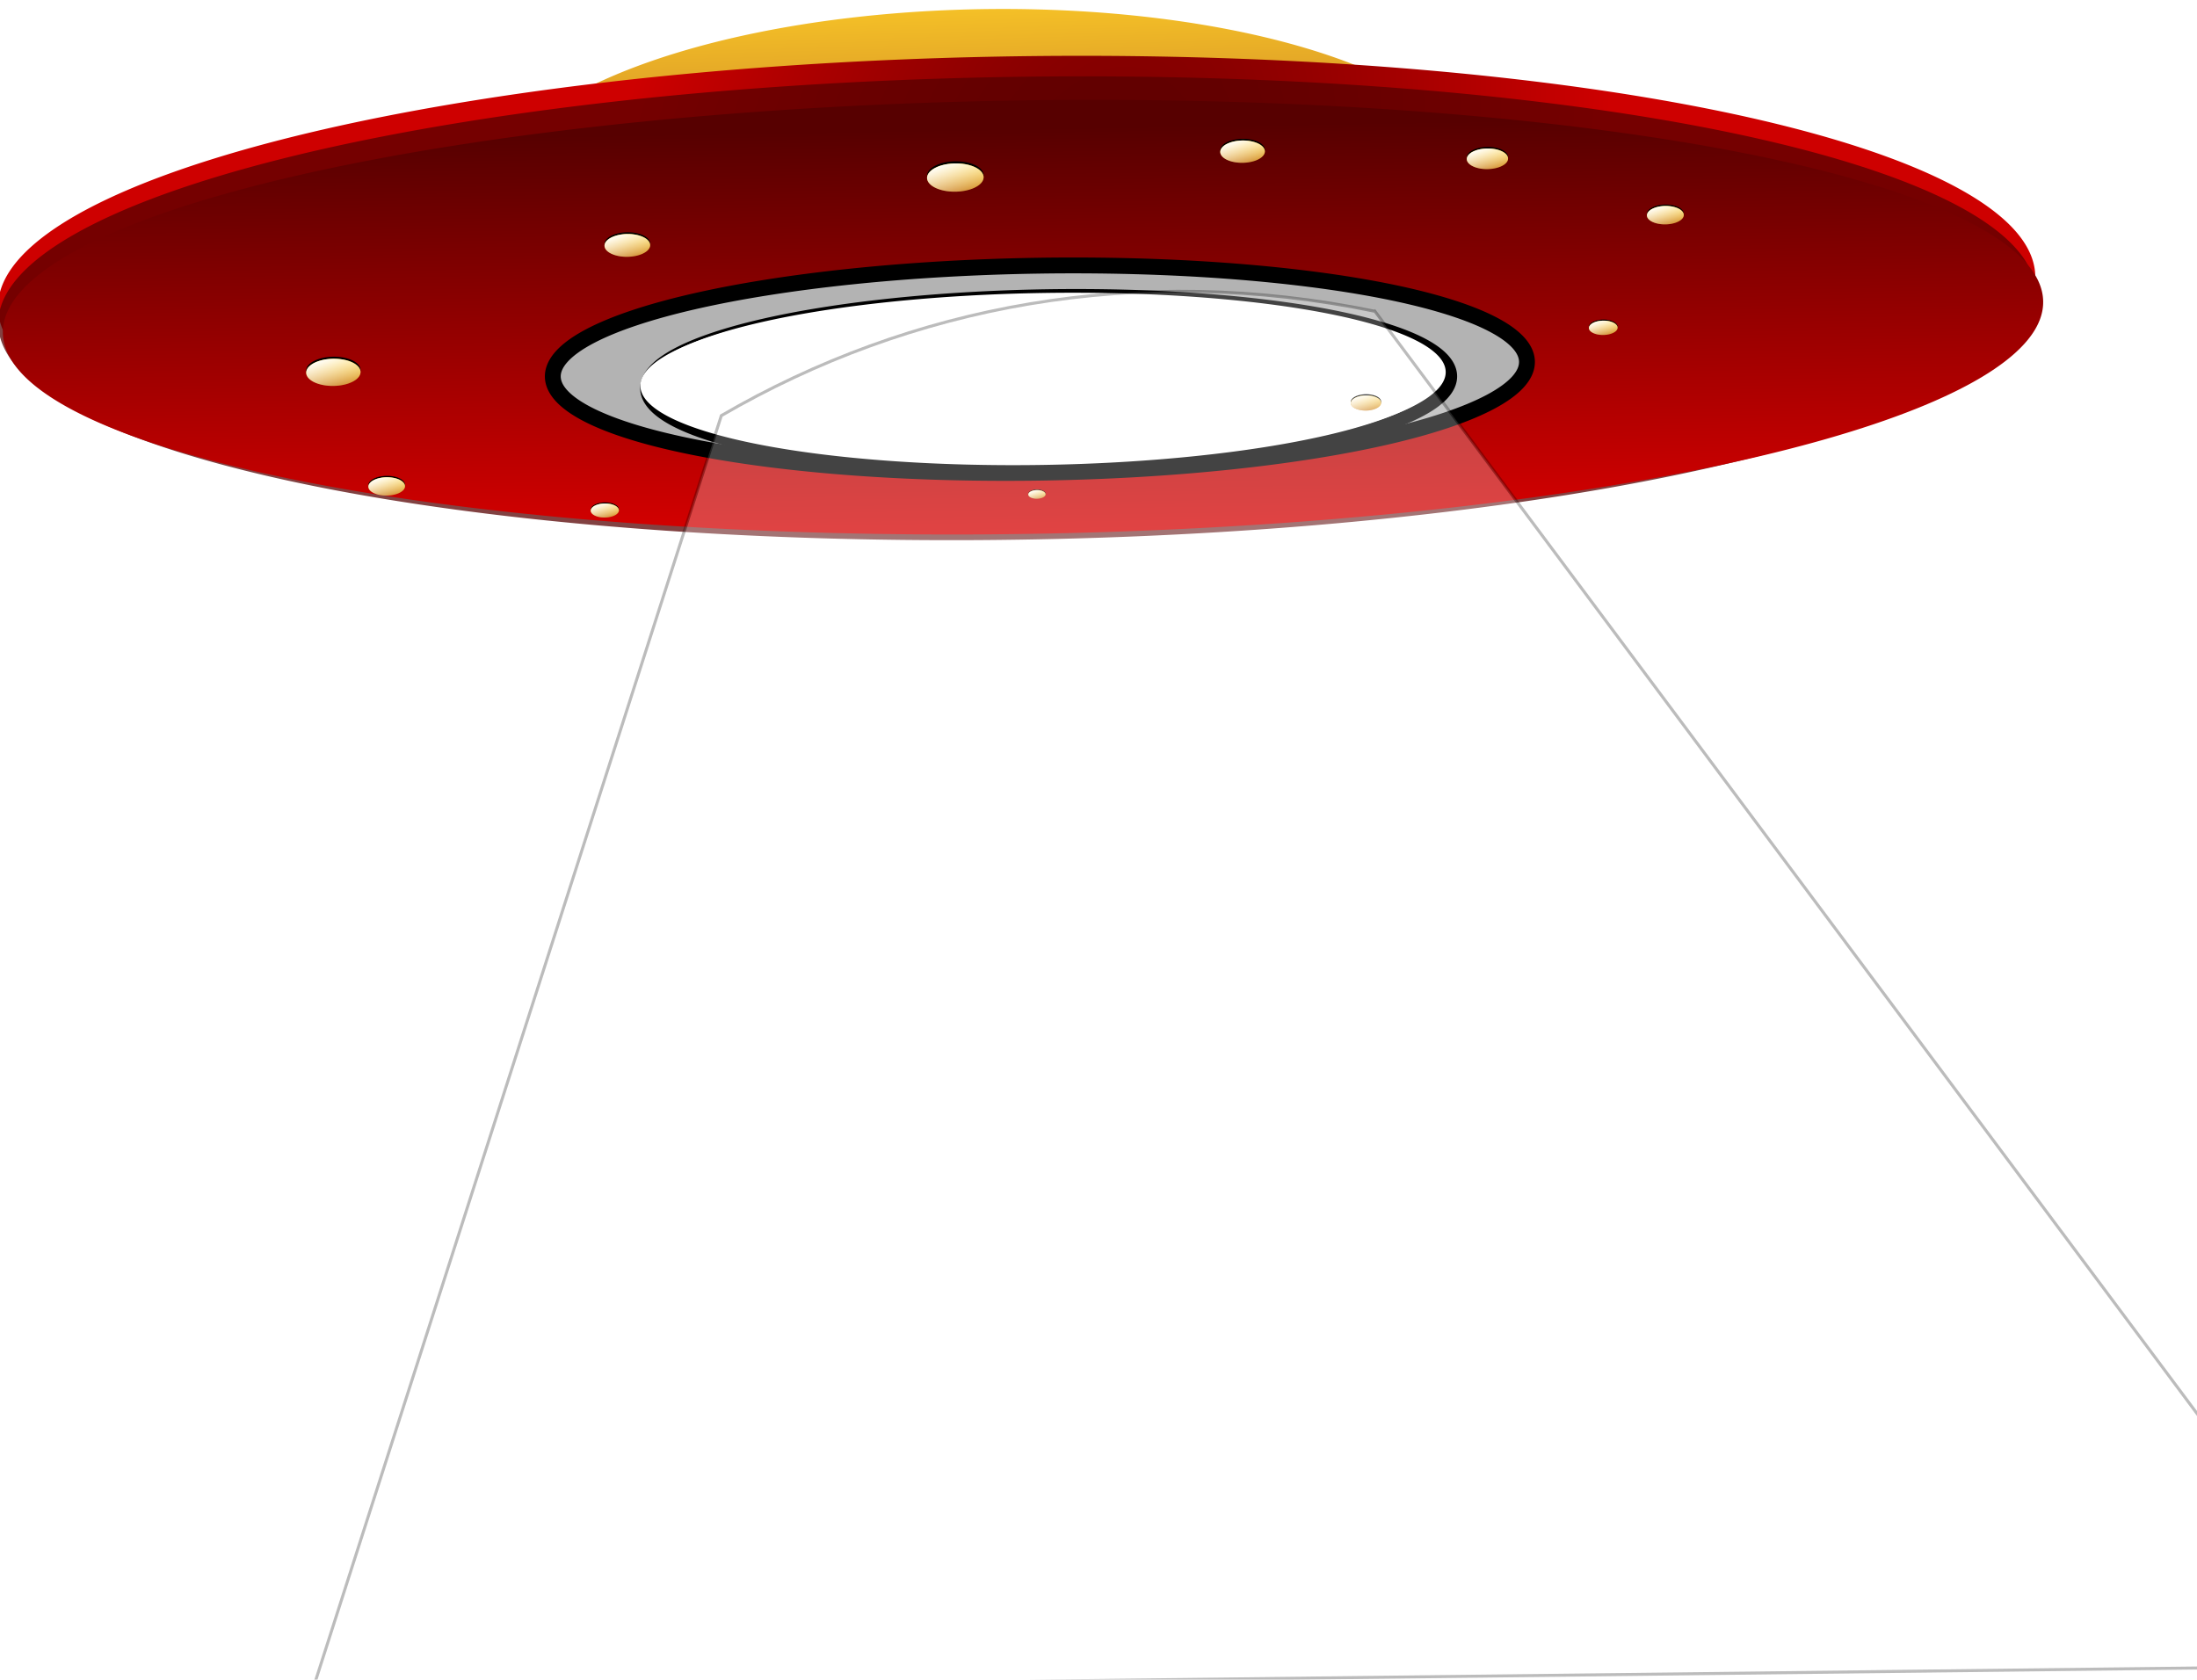 <?xml version="1.0"?><svg width="732.96" height="560.49" xmlns="http://www.w3.org/2000/svg" xmlns:xlink="http://www.w3.org/1999/xlink">
 <defs>
  <filter id="filter3792" x="-0.083" width="1.167" y="-0.514" height="2.028">
   <feGaussianBlur stdDeviation="19.681" id="feGaussianBlur3794"/>
  </filter>
  <filter id="filter3976" x="-0.167" width="1.334" y="-0.177" height="1.355">
   <feGaussianBlur stdDeviation="1.287" id="feGaussianBlur3978"/>
  </filter>
  <filter id="filter4174" x="-0.146" width="1.292" y="-0.155" height="1.31">
   <feGaussianBlur stdDeviation="1.126" id="feGaussianBlur4176"/>
  </filter>
  <filter id="filter5723">
   <feGaussianBlur stdDeviation="7.853" id="feGaussianBlur5725"/>
  </filter>
  <linearGradient id="linearGradient3990">
   <stop offset="0" id="stop3992" stop-color="#ffffff"/>
   <stop offset="1" id="stop3994" stop-opacity="0" stop-color="#ffffff"/>
  </linearGradient>
  <linearGradient id="linearGradient3980">
   <stop offset="0" id="stop3982" stop-color="#ffc800"/>
   <stop offset="1" id="stop3984" stop-color="#c57101"/>
  </linearGradient>
  <linearGradient id="linearGradient3806">
   <stop offset="0" id="stop3808" stop-color="#570000"/>
   <stop offset="1" id="stop3810" stop-color="#ce0000"/>
  </linearGradient>
  <linearGradient id="linearGradient3798">
   <stop offset="0" id="stop3800" stop-color="#570000"/>
   <stop offset="1" id="stop3802" stop-color="#ff0000"/>
  </linearGradient>
  <linearGradient xlink:href="#linearGradient3980" id="linearGradient6033" x1="0.408" y1="-0.114" x2="0.425" y2="0.398"/>
  <radialGradient xlink:href="#linearGradient3806" id="radialGradient6035" gradientUnits="userSpaceOnUse" gradientTransform="matrix(0.654, -1.555, 0.303, 1.061, -73.18, 291.825)" cx="390" cy="515.219" fx="390" fy="515.219" r="285.714"/>
  <linearGradient xlink:href="#linearGradient3798" id="linearGradient6037" x1="0.468" y1="0.064" x2="0.476" y2="1.302"/>
  <linearGradient xlink:href="#linearGradient3980" id="linearGradient6039" x1="0.526" y1="-0.005" x2="0.474" y2="1.005"/>
  <linearGradient xlink:href="#linearGradient3990" id="linearGradient6041" x1="0.015" y1="0.194" x2="0.803" y2="1.31"/>
  <linearGradient xlink:href="#linearGradient3980" id="linearGradient6043" x1="0.526" y1="-0.005" x2="0.474" y2="1.005"/>
  <linearGradient xlink:href="#linearGradient3990" id="linearGradient6045" x1="0.015" y1="0.194" x2="0.803" y2="1.31"/>
  <linearGradient xlink:href="#linearGradient3980" id="linearGradient6047" x1="0.526" y1="-0.005" x2="0.474" y2="1.005"/>
  <linearGradient xlink:href="#linearGradient3990" id="linearGradient6049" x1="0.015" y1="0.194" x2="0.803" y2="1.31"/>
  <linearGradient xlink:href="#linearGradient3980" id="linearGradient6051" x1="0.526" y1="-0.005" x2="0.474" y2="1.005"/>
  <linearGradient xlink:href="#linearGradient3990" id="linearGradient6053" x1="0.015" y1="0.194" x2="0.803" y2="1.31"/>
  <linearGradient xlink:href="#linearGradient3980" id="linearGradient6055" x1="0.526" y1="-0.005" x2="0.474" y2="1.005"/>
  <linearGradient xlink:href="#linearGradient3990" id="linearGradient6057" x1="0.015" y1="0.194" x2="0.803" y2="1.31"/>
  <linearGradient xlink:href="#linearGradient3980" id="linearGradient6059" x1="0.526" y1="-0.005" x2="0.474" y2="1.005"/>
  <linearGradient xlink:href="#linearGradient3990" id="linearGradient6061" x1="0.015" y1="0.194" x2="0.803" y2="1.31"/>
  <linearGradient xlink:href="#linearGradient3980" id="linearGradient6063" x1="0.526" y1="-0.005" x2="0.474" y2="1.005"/>
  <linearGradient xlink:href="#linearGradient3990" id="linearGradient6065" x1="0.015" y1="0.194" x2="0.803" y2="1.31"/>
  <linearGradient xlink:href="#linearGradient3980" id="linearGradient6067" x1="0.526" y1="-0.005" x2="0.474" y2="1.005"/>
  <linearGradient xlink:href="#linearGradient3990" id="linearGradient6069" x1="0.015" y1="0.194" x2="0.803" y2="1.31"/>
  <linearGradient xlink:href="#linearGradient3980" id="linearGradient6071" x1="0.526" y1="-0.005" x2="0.474" y2="1.005"/>
  <linearGradient xlink:href="#linearGradient3990" id="linearGradient6073" x1="0.015" y1="0.194" x2="0.803" y2="1.31"/>
  <linearGradient xlink:href="#linearGradient3980" id="linearGradient6075" x1="0.526" y1="-0.005" x2="0.474" y2="1.005"/>
  <linearGradient xlink:href="#linearGradient3990" id="linearGradient6077" x1="0.015" y1="0.194" x2="0.803" y2="1.31"/>
  <linearGradient xlink:href="#linearGradient3980" id="linearGradient6079" x1="0.526" y1="-0.005" x2="0.474" y2="1.005"/>
  <linearGradient xlink:href="#linearGradient3990" id="linearGradient6081" x1="0.015" y1="0.194" x2="0.803" y2="1.31"/>
 </defs>
 <g>
  <title>Layer 1</title>
  <g id="layer1" transform="rotate(-0.887, 396.787, 281.996)">
   <g id="g5977">
    <g id="g5525">
     <path d="m492.445,47.161a160.413,59.621 0 1 1 -320.826,33.589a160.413,59.621 0 1 1 320.826,-33.589z" id="path3312" stroke-miterlimit="4" fill="url(#linearGradient6033)" opacity="0.849"/>
     <path id="path3310" d="m624.933,52.975a282.902,65.458 0 1 1 -565.803,87.174a282.902,65.458 0 1 1 565.803,-87.174z" stroke-miterlimit="4" fill="url(#radialGradient6035)"/>
     <path d="m624.933,59.195a282.902,64.269 0 1 1 -565.803,85.59a282.902,64.269 0 1 1 565.803,-85.59z" id="path3824" stroke-miterlimit="4" fill="#570000" opacity="0.742"/>
     <path d="m626.899,64.758a282.867,60.109 0 1 1 -565.735,80.466a282.867,60.109 0 1 1 565.735,-80.466z" id="path3306" stroke-miterlimit="4" fill="url(#linearGradient6037)"/>
     <path d="m484.446,103.222a135.055,28.699 0 1 1 -270.11,38.419a135.055,28.699 0 1 1 270.11,-38.419z" id="path3674" stroke-miterlimit="4" stroke-width="5.289" stroke="#000000" fill="#b3b3b3"/>
     <path id="path3308" d="m463.311,111.051a111.062,23.601 0 1 1 -222.123,31.593a111.062,23.601 0 1 1 222.123,-31.593z" stroke-miterlimit="4" stroke-width="5.289" stroke="#000000" fill="#ffffff"/>
     <path d="m462.168,109.623a111.062,23.601 0 1 1 -222.123,31.593a111.062,23.601 0 1 1 222.123,-31.593z" id="path3472" filter="url(#filter3792)" stroke-miterlimit="4" stroke-width="5.289" fill="#ffffff"/>
     <path id="path3796" d="m460.739,110.194a111.062,23.601 0 1 1 -222.123,31.593a111.062,23.601 0 1 1 222.123,-31.593z" filter="url(#filter3792)" stroke-miterlimit="4" stroke-width="5.289" fill="#ffffff"/>
     <g id="g4178">
      <path id="path3834" d="m331.411,56.39a9.236,4.618 0 1 1 -18.472,1.917a9.236,4.618 0 1 1 18.472,-1.917z" filter="url(#filter3976)" stroke-miterlimit="4" stroke-width="1.603" fill="#000000"/>
      <path d="m331.411,57.104a9.236,4.618 0 1 1 -18.472,1.917a9.236,4.618 0 1 1 18.472,-1.917z" id="path3832" stroke-miterlimit="4" stroke-width="1.603" fill="url(#linearGradient6039)"/>
      <path id="path3988" d="m331.411,57.104a9.236,4.618 0 1 1 -18.472,1.917a9.236,4.618 0 1 1 18.472,-1.917z" filter="url(#filter4174)" stroke-miterlimit="4" stroke-width="1.603" fill="url(#linearGradient6041)"/>
     </g>
     <g id="g4183" transform="matrix(0.789, 0, 0, 0.789, 178.4, 116.493)">
      <path d="m313.066,-84.801a9.236,4.618 0 1 1 -18.472,1.917a9.236,4.618 0 1 1 18.472,-1.917z" id="path4185" filter="url(#filter3976)" stroke-miterlimit="4" stroke-width="1.603" fill="#000000"/>
      <path id="path4187" d="m313.066,-84.087a9.236,4.618 0 1 1 -18.472,1.917a9.236,4.618 0 1 1 18.472,-1.917z" stroke-miterlimit="4" stroke-width="1.603" fill="url(#linearGradient6043)"/>
      <path d="m313.066,-84.087a9.236,4.618 0 1 1 -18.472,1.917a9.236,4.618 0 1 1 18.472,-1.917z" id="path4189" filter="url(#filter4174)" stroke-miterlimit="4" stroke-width="1.603" fill="url(#linearGradient6045)"/>
     </g>
     <g transform="matrix(0.73, 0, 0, 0.73, 283.113, 154.818)" id="g4195">
      <path id="path4197" d="m306.021,-139.022a9.236,4.618 0 1 1 -18.472,1.917a9.236,4.618 0 1 1 18.472,-1.917z" filter="url(#filter3976)" stroke-miterlimit="4" stroke-width="1.603" fill="#000000"/>
      <path d="m306.021,-138.308a9.236,4.618 0 1 1 -18.472,1.917a9.236,4.618 0 1 1 18.472,-1.917z" id="path4199" stroke-miterlimit="4" stroke-width="1.603" fill="url(#linearGradient6047)"/>
      <path id="path4201" d="m306.021,-138.308a9.236,4.618 0 1 1 -18.472,1.917a9.236,4.618 0 1 1 18.472,-1.917z" filter="url(#filter4174)" stroke-miterlimit="4" stroke-width="1.603" fill="url(#linearGradient6049)"/>
     </g>
     <g id="g4207" transform="matrix(0.652, 0, 0, 0.652, 372.574, 219.622)">
      <path d="m294.903,-224.594a9.236,4.618 0 1 1 -18.472,1.917a9.236,4.618 0 1 1 18.472,-1.917z" id="path4209" filter="url(#filter3976)" stroke-miterlimit="4" stroke-width="1.603" fill="#000000"/>
      <path id="path4211" d="m294.903,-223.88a9.236,4.618 0 1 1 -18.472,1.917a9.236,4.618 0 1 1 18.472,-1.917z" stroke-miterlimit="4" stroke-width="1.603" fill="url(#linearGradient6051)"/>
      <path d="m294.903,-223.88a9.236,4.618 0 1 1 -18.472,1.917a9.236,4.618 0 1 1 18.472,-1.917z" id="path4213" filter="url(#filter4174)" stroke-miterlimit="4" stroke-width="1.603" fill="url(#linearGradient6053)"/>
     </g>
     <g transform="matrix(0.507, 0, 0, 0.507, 407.934, 341.816)" id="g4219">
      <path id="path4221" d="m264.854,-455.867a9.236,4.618 0 1 1 -18.472,1.917a9.236,4.618 0 1 1 18.472,-1.917z" filter="url(#filter3976)" stroke-miterlimit="4" stroke-width="1.603" fill="#000000"/>
      <path d="m264.854,-455.153a9.236,4.618 0 1 1 -18.472,1.917a9.236,4.618 0 1 1 18.472,-1.917z" id="path4223" stroke-miterlimit="4" stroke-width="1.603" fill="url(#linearGradient6055)"/>
      <path id="path4225" d="m264.854,-455.153a9.236,4.618 0 1 1 -18.472,1.917a9.236,4.618 0 1 1 18.472,-1.917z" filter="url(#filter4174)" stroke-miterlimit="4" stroke-width="1.603" fill="url(#linearGradient6057)"/>
     </g>
     <g id="g4231" transform="matrix(0.537, 0, 0, 0.537, 316.765, 348.83)">
      <path d="m272.225,-399.135a9.236,4.618 0 1 1 -18.472,1.917a9.236,4.618 0 1 1 18.472,-1.917z" id="path4233" filter="url(#filter3976)" stroke-miterlimit="4" stroke-width="1.603" fill="#000000"/>
      <path id="path4235" d="m272.225,-398.421a9.236,4.618 0 1 1 -18.472,1.917a9.236,4.618 0 1 1 18.472,-1.917z" stroke-miterlimit="4" stroke-width="1.603" fill="url(#linearGradient6059)"/>
      <path d="m272.225,-398.421a9.236,4.618 0 1 1 -18.472,1.917a9.236,4.618 0 1 1 18.472,-1.917z" id="path4237" filter="url(#filter4174)" stroke-miterlimit="4" stroke-width="1.603" fill="url(#linearGradient6061)"/>
     </g>
     <g transform="matrix(0.498, 0, 0, 0.498, 77.496, 403.232)" id="g4243">
      <path id="path4245" d="m262.321,-475.362a9.236,4.618 0 1 1 -18.472,1.917a9.236,4.618 0 1 1 18.472,-1.917z" filter="url(#filter3976)" stroke-miterlimit="4" stroke-width="1.603" fill="#000000"/>
      <path d="m262.321,-474.648a9.236,4.618 0 1 1 -18.472,1.917a9.236,4.618 0 1 1 18.472,-1.917z" id="path4247" stroke-miterlimit="4" stroke-width="1.603" fill="url(#linearGradient6063)"/>
      <path id="path4249" d="m262.321,-474.648a9.236,4.618 0 1 1 -18.472,1.917a9.236,4.618 0 1 1 18.472,-1.917z" filter="url(#filter4174)" stroke-miterlimit="4" stroke-width="1.603" fill="url(#linearGradient6065)"/>
     </g>
     <g id="g4255" transform="matrix(0.648, 0, 0, 0.648, -53.761, 306.154)">
      <path d="m294.195,-230.038a9.236,4.618 0 1 1 -18.472,1.917a9.236,4.618 0 1 1 18.472,-1.917z" id="path4257" filter="url(#filter3976)" stroke-miterlimit="4" stroke-width="1.603" fill="#000000"/>
      <path id="path4259" d="m294.195,-229.324a9.236,4.618 0 1 1 -18.472,1.917a9.236,4.618 0 1 1 18.472,-1.917z" stroke-miterlimit="4" stroke-width="1.603" fill="url(#linearGradient6067)"/>
      <path d="m294.195,-229.324a9.236,4.618 0 1 1 -18.472,1.917a9.236,4.618 0 1 1 18.472,-1.917z" id="path4261" filter="url(#filter4174)" stroke-miterlimit="4" stroke-width="1.603" fill="url(#linearGradient6069)"/>
     </g>
     <g transform="matrix(0.961, 0, 0, 0.961, -193.27, 84.403)" id="g4267">
      <path id="path4269" d="m328.658,35.201a9.236,4.618 0 1 1 -18.472,1.917a9.236,4.618 0 1 1 18.472,-1.917z" filter="url(#filter3976)" stroke-miterlimit="4" stroke-width="1.603" fill="#000000"/>
      <path d="m328.658,35.915a9.236,4.618 0 1 1 -18.472,1.917a9.236,4.618 0 1 1 18.472,-1.917z" id="path4271" stroke-miterlimit="4" stroke-width="1.603" fill="url(#linearGradient6071)"/>
      <path id="path4273" d="m328.658,35.915a9.236,4.618 0 1 1 -18.472,1.917a9.236,4.618 0 1 1 18.472,-1.917z" filter="url(#filter4174)" stroke-miterlimit="4" stroke-width="1.603" fill="url(#linearGradient6073)"/>
     </g>
     <g id="g4279" transform="matrix(0.807, 0, 0, 0.807, -34.348, 134.012)">
      <path d="m315.011,-69.832a9.236,4.618 0 1 1 -18.472,1.917a9.236,4.618 0 1 1 18.472,-1.917z" id="path4281" filter="url(#filter3976)" stroke-miterlimit="4" stroke-width="1.603" fill="#000000"/>
      <path id="path4283" d="m315.011,-69.118a9.236,4.618 0 1 1 -18.472,1.917a9.236,4.618 0 1 1 18.472,-1.917z" stroke-miterlimit="4" stroke-width="1.603" fill="url(#linearGradient6075)"/>
      <path d="m315.011,-69.118a9.236,4.618 0 1 1 -18.472,1.917a9.236,4.618 0 1 1 18.472,-1.917z" id="path4285" filter="url(#filter4174)" stroke-miterlimit="4" stroke-width="1.603" fill="url(#linearGradient6077)"/>
     </g>
     <g transform="matrix(0.305, 0, 0, 0.305, 297.148, 513.245)" id="g5513">
      <path id="path5515" d="m175.174,-1146.082a9.236,4.618 0 1 1 -18.472,1.917a9.236,4.618 0 1 1 18.472,-1.917z" filter="url(#filter3976)" stroke-miterlimit="4" stroke-width="1.603" fill="#000000"/>
      <path d="m175.174,-1145.368a9.236,4.618 0 1 1 -18.472,1.917a9.236,4.618 0 1 1 18.472,-1.917z" id="path5517" stroke-miterlimit="4" stroke-width="1.603" fill="url(#linearGradient6079)"/>
      <path id="path5519" d="m175.174,-1145.368a9.236,4.618 0 1 1 -18.472,1.917a9.236,4.618 0 1 1 18.472,-1.917z" filter="url(#filter4174)" stroke-miterlimit="4" stroke-width="1.603" fill="url(#linearGradient6081)"/>
     </g>
    </g>
    <path id="path5629" d="m461.46,104.848l330,457.143l-691.428,-2.857l142.857,-422.858c63.787,-35.791 139.546,-48.97 218.571,-31.428l0,0l0,0l0,0z" filter="url(#filter5723)" stroke-width="1px" stroke="#000000" fill-rule="evenodd" fill="#ffffff" opacity="0.512"/>
   </g>
  </g>
 </g>
</svg>